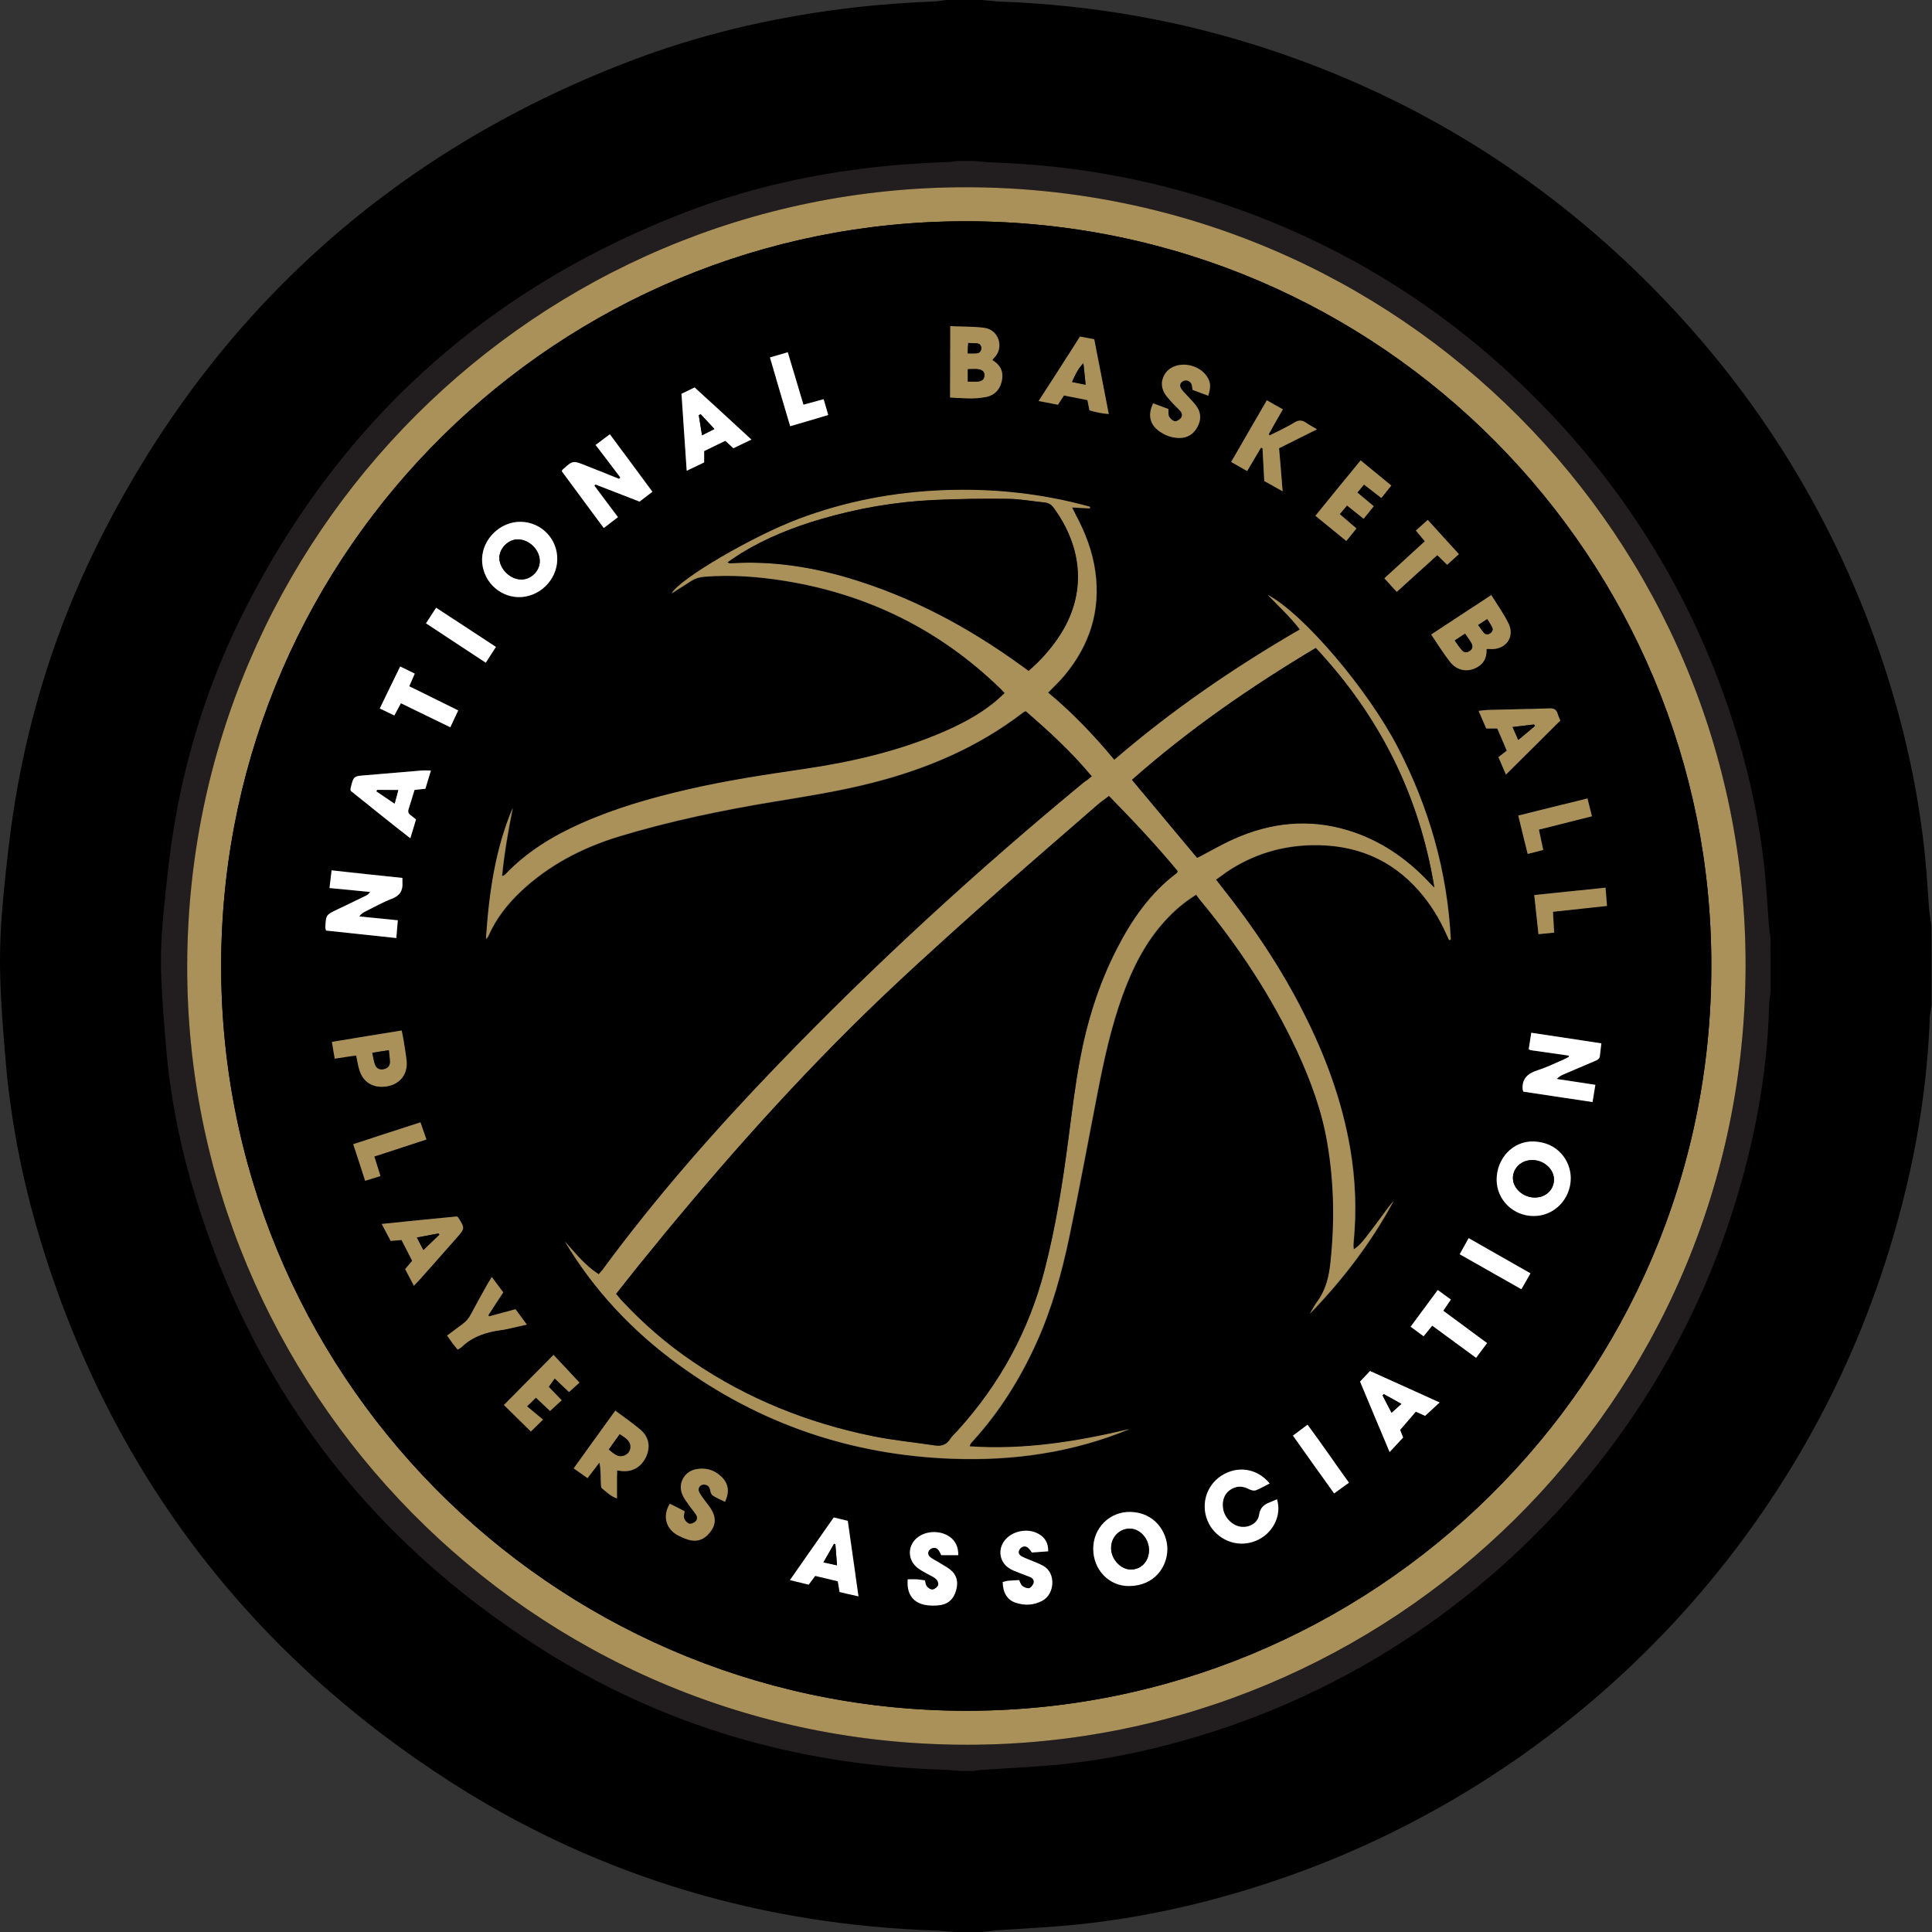 <?xml version="1.0" encoding="UTF-8"?>
<svg xmlns="http://www.w3.org/2000/svg" width="84" height="84" viewBox="0 0 84 84" fill="none">
  <rect x="0" y="0" width="84" height="84" fill="#333333" stroke="none"/>
  <g id="Group">
    <path id="Vector" d="M80.444 43.683L80.485 43.419V43.151V43.146C80.485 42.358 80.485 41.555 80.478 40.743L80.476 40.517L80.445 40.293C80.436 40.229 80.427 40.167 80.421 40.123C80.414 40.073 80.409 40.041 80.405 40.011C80.4 39.979 80.398 39.963 80.398 39.958C80.398 39.956 80.398 39.955 80.398 39.955L80.397 39.942L80.395 39.919C80.377 39.707 80.359 39.447 80.339 39.161C80.297 38.555 80.247 37.833 80.177 37.215L80.177 37.211C79.873 34.542 79.26 31.965 78.4 29.469L78.398 29.465C76.438 23.803 73.306 18.865 69.059 14.661L69.059 14.661C64.823 10.468 59.867 7.406 54.206 5.516C50.678 4.335 47.059 3.702 43.367 3.567L43.342 3.566L43.317 3.566C43.216 3.563 43.132 3.556 42.941 3.538C42.87 3.531 42.782 3.523 42.674 3.514L42.519 3.5H42.364H42.362H42.361H42.36H42.358H42.357H42.355H42.354H42.352H42.351H42.349H42.348H42.347H42.345H42.344H42.342H42.341H42.339H42.338H42.337H42.335H42.334H42.332H42.331H42.329H42.328H42.326H42.325H42.324H42.322H42.321H42.319H42.318H42.316H42.315H42.313H42.312H42.31H42.309H42.308H42.306H42.305H42.303H42.302H42.3H42.299H42.297H42.296H42.294H42.293H42.292H42.29H42.289H42.287H42.286H42.284H42.283H42.282H42.28H42.279H42.277H42.276H42.274H42.273H42.271H42.27H42.268H42.267H42.266H42.264H42.263H42.261H42.26H42.258H42.257H42.255H42.254H42.252H42.251H42.249H42.248H42.247H42.245H42.244H42.242H42.241H42.239H42.238H42.236H42.235H42.233H42.232H42.231H42.229H42.228H42.226H42.225H42.223H42.222H42.22H42.219H42.218H42.216H42.215H42.213H42.212H42.21H42.209H42.207H42.206H42.204H42.203H42.202H42.2H42.199H42.197H42.196H42.194H42.193H42.191H42.19H42.188H42.187H42.185H42.184H42.182H42.181H42.18H42.178H42.177H42.175H42.174H42.172H42.171H42.169H42.168H42.166H42.165H42.164H42.162H42.161H42.159H42.158H42.156H42.155H42.153H42.152H42.15H42.149H42.148H42.146H42.145H42.143H42.142H42.14H42.139H42.137H42.136H42.134H42.133H42.132H42.13H42.129H42.127H42.126H42.124H42.123H42.121H42.12H42.118H42.117H42.115H42.114H42.112H42.111H42.11H42.108H42.107H42.105H42.104H42.102H42.101H42.099H42.098H42.096H42.095H42.093H42.092H42.091H42.089H42.088H42.086H42.085H42.083H42.082H42.08H42.079H42.077H42.076H42.075H42.073H42.072H42.07H42.069H42.067H42.066H42.064H42.063H42.061H42.06H42.058H42.057H42.056H42.054H42.053H42.051H42.05H42.048H42.047H42.045H42.044H42.042H42.041H42.039H42.038H42.036H42.035H42.033H42.032H42.031H42.029H42.028H42.026H42.025H42.023H42.022H42.02H42.019H42.017H42.016H42.014H42.013H42.012H42.01H42.009H42.007H42.006H42.004H42.003H42.001H42H41.998H41.997H41.995H41.994H41.993H41.991H41.99H41.988H41.987H41.985H41.984H41.982H41.981H41.979H41.978H41.977H41.975H41.974H41.972H41.971H41.969H41.968H41.966H41.965H41.963H41.962H41.96H41.959H41.958H41.956H41.955H41.953H41.952H41.95H41.949H41.947H41.946H41.944H41.943H41.941H41.94H41.938H41.937H41.935H41.934H41.933H41.931H41.93H41.928H41.927H41.925H41.924H41.922H41.921H41.919H41.918H41.916H41.915H41.914H41.912H41.911H41.909H41.908H41.906H41.905H41.903H41.902H41.9H41.899H41.898H41.896H41.895H41.893H41.892H41.89H41.889H41.887H41.886H41.884H41.883H41.881H41.88H41.879H41.877H41.876H41.874H41.873H41.871H41.87H41.868H41.867H41.865H41.864H41.862H41.861H41.859H41.858H41.857H41.855H41.854H41.852H41.851H41.849H41.848H41.846H41.845H41.843H41.842H41.84H41.839H41.838H41.836H41.835H41.833H41.832H41.83H41.829H41.827H41.826H41.825H41.823H41.822H41.82H41.819H41.817H41.816H41.814H41.813H41.811H41.81H41.809H41.807H41.806H41.804H41.803H41.801H41.8H41.798H41.797H41.795H41.794H41.792H41.791H41.789H41.788H41.787H41.785H41.784H41.782H41.781H41.779H41.778H41.776H41.775H41.773H41.772H41.771H41.769H41.768H41.766H41.765H41.763H41.762H41.76H41.759H41.758H41.756H41.755H41.753H41.752H41.75H41.749H41.747H41.746H41.744H41.743H41.742H41.74H41.739H41.737H41.736H41.734H41.733H41.731H41.73H41.728H41.727H41.725H41.724H41.723H41.721H41.72H41.718H41.717H41.715H41.714H41.712H41.711H41.709H41.708H41.707H41.705H41.704H41.702H41.701H41.699H41.698H41.696H41.695H41.694H41.692H41.691H41.689H41.688H41.686H41.685H41.683H41.682H41.681H41.679H41.678H41.676H41.675H41.673H41.672H41.67H41.669H41.667H41.666H41.664H41.663H41.662H41.66H41.659H41.657H41.656H41.654H41.653H41.651H41.65H41.649H41.647H41.646H41.644H41.643H41.641H41.64H41.639H41.637H41.636H41.634H41.633H41.631H41.63H41.628H41.627H41.626H41.624H41.623H41.621H41.62H41.618H41.386L41.156 3.531C41.125 3.535 41.097 3.539 41.074 3.542L41.038 3.547C39.752 3.601 38.397 3.685 37.011 3.866C34.143 4.234 31.305 4.898 28.539 5.965C18.998 9.633 11.889 16.119 7.351 25.267L7.349 25.272C5.757 28.492 4.688 31.885 4.108 35.404L4.107 35.41C3.894 36.719 3.756 38.017 3.637 39.238C3.545 40.176 3.481 41.188 3.505 42.232C3.533 43.483 3.639 44.716 3.733 45.826L3.737 45.873L3.737 45.876C3.926 48.07 4.332 50.21 4.929 52.301L4.93 52.306C7.664 61.834 13.285 69.323 21.636 74.63L21.637 74.631C27.512 78.361 33.977 80.22 40.845 80.44L40.859 80.44L40.873 80.441C40.96 80.443 40.992 80.446 41.062 80.453C41.136 80.46 41.252 80.472 41.518 80.491L41.642 80.5H41.767H41.769H41.77H41.771H41.772H41.773H41.774H41.775H41.776H41.777H41.778H41.779H41.78H41.781H41.782H41.783H41.784H41.785H41.786H41.788H41.789H41.79H41.791H41.792H41.793H41.794H41.795H41.796H41.797H41.798H41.799H41.8H41.801H41.803H41.804H41.805H41.806H41.807H41.808H41.809H41.81H41.811H41.812H41.813H41.814H41.815H41.816H41.817H41.819H41.819H41.821H41.822H41.823H41.824H41.825H41.826H41.827H41.828H41.829H41.83H41.831H41.832H41.833H41.834H41.836H41.837H41.838H41.839H41.84H41.841H41.842H41.843H41.844H41.845H41.846H41.847H41.848H41.849H41.85H41.851H41.852H41.854H41.855H41.856H41.857H41.858H41.859H41.86H41.861H41.862H41.863H41.864H41.865H41.866H41.867H41.868H41.87H41.871H41.872H41.873H41.874H41.875H41.876H41.877H41.878H41.879H41.88H41.881H41.882H41.883H41.884H41.886H41.887H41.888H41.889H41.89H41.891H41.892H41.893H41.894H41.895H41.896H41.897H41.898H41.899H41.9H41.901H41.903H41.904H41.905H41.906H41.907H41.908H41.909H41.91H41.911H41.912H41.913H41.914H41.915H41.916H41.917H41.919H41.919H41.921H41.922H41.923H41.924H41.925H41.926H41.927H41.928H41.929H41.93H41.931H41.932H41.933H41.934H41.935H41.937H41.938H41.939H41.94H41.941H41.942H41.943H41.944H41.945H41.946H41.947H41.948H41.949H41.95H41.951H41.953H41.954H41.955H41.956H41.957H41.958H41.959H41.96H41.961H41.962H41.963H41.964H41.965H41.966H41.967H41.968H41.969H41.971H41.972H41.973H41.974H41.975H41.976H41.977H41.978H41.979H41.98H41.981H41.982H41.983H41.984H41.986H41.987H41.988H41.989H41.99H41.991H41.992H41.993H41.994H41.995H41.996H41.997H41.998H41.999H42H42.001H42.002H42.004H42.005H42.006H42.007H42.008H42.009H42.01H42.011H42.012H42.013H42.014H42.015H42.016H42.017H42.019H42.02H42.021H42.022H42.023H42.024H42.025H42.026H42.027H42.028H42.029H42.03H42.031H42.032H42.033H42.034H42.035H42.037H42.038H42.039H42.04H42.041H42.042H42.043H42.044H42.045H42.046H42.047H42.048H42.049H42.05H42.051H42.053H42.054H42.055H42.056H42.057H42.058H42.059H42.06H42.061H42.062H42.063H42.064H42.065H42.066H42.067H42.069H42.069H42.071H42.072H42.073H42.074H42.075H42.076H42.077H42.078H42.079H42.08H42.081H42.082H42.083H42.084H42.086H42.087H42.088H42.089H42.09H42.091H42.092H42.093H42.094H42.095H42.096H42.097H42.098H42.099H42.1H42.102H42.102H42.104H42.105H42.106H42.107H42.108H42.109H42.11H42.111H42.112H42.113H42.114H42.115H42.116H42.117H42.118H42.12H42.121H42.122H42.123H42.124H42.125H42.126H42.127H42.128H42.129H42.13H42.131H42.132H42.133H42.134H42.136H42.137H42.138H42.139H42.14H42.141H42.142H42.143H42.144H42.145H42.146H42.147H42.148H42.149H42.15H42.151H42.153H42.154H42.155H42.156H42.157H42.158H42.159H42.16H42.161H42.162H42.163H42.164H42.165H42.166H42.167H42.169H42.169H42.171H42.172H42.173H42.174H42.175H42.176H42.177H42.178H42.179H42.18H42.181H42.182H42.183H42.184H42.185H42.187H42.188H42.189H42.19H42.191H42.192H42.193H42.194H42.195H42.196H42.197H42.198H42.199H42.2H42.202H42.203H42.204H42.205H42.206H42.207H42.208H42.209H42.21H42.211H42.212H42.213H42.214H42.215H42.216H42.217H42.218H42.219H42.221H42.222H42.223H42.224H42.225H42.226H42.227H42.228H42.229H42.23H42.231H42.232H42.233H42.234H42.236H42.237H42.238H42.239H42.24H42.241H42.242H42.243H42.244H42.245H42.246H42.247H42.248H42.249H42.25H42.252H42.252H42.254H42.255H42.256H42.257H42.258H42.259H42.26H42.261H42.262H42.263H42.264H42.265H42.266H42.267H42.269H42.27H42.271H42.272H42.273H42.274H42.275H42.276H42.277H42.278H42.279H42.28H42.281H42.282H42.283H42.284H42.285H42.287H42.288H42.289H42.29H42.291H42.292H42.293H42.294H42.295H42.296H42.297H42.298H42.299H42.3H42.301H42.303H42.304H42.305H42.306H42.307H42.308H42.309H42.31H42.311H42.312H42.517L42.721 80.476C42.813 80.465 42.892 80.453 42.941 80.445L42.974 80.44C43.256 80.421 43.564 80.403 43.886 80.384C44.675 80.337 45.551 80.284 46.368 80.205L46.375 80.204C49.072 79.935 51.674 79.335 54.181 78.499C65.746 74.653 74.908 65.424 78.636 53.815C79.664 50.627 80.317 47.311 80.416 43.855C80.418 43.838 80.422 43.819 80.425 43.8C80.427 43.791 80.428 43.782 80.43 43.772C80.434 43.745 80.439 43.715 80.444 43.683ZM11.639 41.985C11.674 25.206 25.295 11.63 42.023 11.641L42.024 11.641C58.916 11.659 72.412 25.349 72.395 41.986C72.372 59.08 58.505 72.365 42.041 72.359C24.959 72.353 11.604 58.422 11.639 41.985L11.639 41.985Z" fill="#221E20" stroke="black" stroke-width="7"></path>
    <path id="Vector_2" d="M42.027 8.141C60.858 8.161 75.921 23.425 75.895 41.99C75.869 61.054 60.397 75.865 42.04 75.859C22.988 75.852 8.093 60.315 8.139 41.977C8.178 23.269 23.364 8.128 42.027 8.141ZM74.404 41.997C74.443 24.359 60.125 9.62 41.981 9.62C24.369 9.62 9.812 23.769 9.617 41.647C9.423 59.68 23.928 74.218 41.722 74.38C59.651 74.542 74.43 60.043 74.404 41.997Z" fill="#AA9159"></path>
    <path id="Vector_3" d="M74.405 41.997C74.424 60.05 59.652 74.549 41.723 74.38C23.929 74.218 9.424 59.68 9.618 41.647C9.813 23.769 24.37 9.62 41.982 9.62C60.126 9.62 74.45 24.359 74.405 41.997ZM47.475 33.755C47.351 33.859 47.254 33.936 47.157 34.014C42.495 37.86 38.046 41.938 33.851 46.289C31.127 49.117 28.54 52.054 26.212 55.218C26.166 55.277 26.115 55.335 26.043 55.413C25.447 55.031 25.025 54.486 24.571 53.986C25.842 56.113 27.502 57.877 29.493 59.33C33.047 61.923 37.035 63.272 41.418 63.434C44.064 63.532 46.651 63.162 49.122 62.144C46.839 62.689 44.544 63.058 42.17 62.896C42.19 62.831 42.196 62.805 42.209 62.786C42.242 62.74 42.281 62.702 42.319 62.656C43.48 61.379 44.382 59.933 45.088 58.364C45.75 56.892 46.178 55.342 46.508 53.766C46.943 51.684 47.332 49.59 47.734 47.508C48.013 46.075 48.324 44.649 48.823 43.274C49.258 42.081 49.816 40.966 50.684 40.025C51.067 39.61 51.495 39.234 52.02 38.91C52.078 38.988 52.13 39.059 52.182 39.13C53.855 41.154 55.301 43.333 56.41 45.719C57.007 47.009 57.493 48.332 57.727 49.739C58.018 51.458 58.038 53.182 57.856 54.92C57.791 55.523 57.649 56.1 57.286 56.6C57.162 56.768 57.072 56.956 56.961 57.131C58.394 55.647 59.633 54.032 60.606 52.223C60.405 52.45 60.23 52.703 60.048 52.949C59.866 53.195 59.685 53.442 59.497 53.682C59.315 53.915 59.14 54.161 58.874 54.33C58.848 54.207 58.855 54.097 58.868 53.993C58.998 52.644 58.946 51.302 58.719 49.966C58.362 47.872 57.636 45.907 56.676 44.02C55.69 42.081 54.484 40.291 53.142 38.592C53.058 38.489 52.98 38.385 52.883 38.255C52.941 38.21 52.98 38.184 53.019 38.158C53.129 38.08 53.233 37.996 53.349 37.918C54.471 37.166 55.71 36.783 57.059 36.757C58.907 36.718 60.476 37.334 61.708 38.748C62.214 39.325 62.609 39.967 62.914 40.667C62.947 40.745 62.985 40.816 63.018 40.888C63.044 40.875 63.063 40.868 63.089 40.855C62.94 37.905 62.142 35.123 60.781 32.497C59.477 29.981 56.676 26.687 55.133 25.876C55.619 26.395 56.112 26.836 56.527 27.381C53.654 29.047 50.957 30.895 48.46 33.048C47.565 31.978 46.632 30.986 45.581 30.124C45.834 29.858 46.074 29.631 46.288 29.384C47.39 28.068 47.877 26.557 47.63 24.839C47.507 23.976 47.202 23.179 46.794 22.413C46.742 22.316 46.696 22.219 46.625 22.076C46.917 22.089 47.157 22.102 47.397 22.115C47.397 22.089 47.403 22.07 47.403 22.044C45.322 21.467 43.195 21.24 41.035 21.324C38.87 21.408 36.762 21.811 34.733 22.576C32.761 23.315 29.577 25.163 29.214 25.811C29.519 25.617 29.798 25.448 30.07 25.267C30.245 25.15 30.433 25.098 30.641 25.085C31.802 24.988 32.956 25.079 34.097 25.26C37.715 25.837 40.86 27.381 43.493 29.936C43.558 29.994 43.61 30.065 43.694 30.149C43.526 30.299 43.383 30.441 43.227 30.564C42.52 31.129 41.729 31.544 40.906 31.887C38.993 32.698 36.989 33.152 34.947 33.45C33.267 33.697 31.588 33.949 29.934 34.332C28.332 34.702 26.757 35.149 25.252 35.823C24.033 36.368 22.911 37.056 21.978 38.035C21.952 38.061 21.906 38.074 21.841 38.106C21.939 37.075 22.114 36.102 22.308 35.13C21.537 36.952 21.271 38.878 21.141 40.829C21.193 40.797 21.225 40.752 21.245 40.706C21.576 39.961 22.068 39.325 22.658 38.767C23.878 37.62 25.33 36.867 26.919 36.381C29.123 35.713 31.374 35.246 33.637 34.87C35.063 34.637 36.496 34.41 37.904 34.053C40.29 33.45 42.514 32.503 44.479 30.999C44.511 30.973 44.556 30.954 44.608 30.928C45.607 31.79 46.593 32.691 47.475 33.755ZM17.497 38.171C16.466 38.061 15.461 37.95 14.43 37.84C14.397 38.106 14.371 38.333 14.339 38.612C14.948 38.67 15.525 38.728 16.103 38.78C16.044 38.871 15.979 38.916 15.908 38.949C15.5 39.144 15.091 39.344 14.682 39.539C14.177 39.779 14.177 39.779 14.157 40.343C14.157 40.376 14.17 40.408 14.19 40.46C15.195 40.564 16.2 40.674 17.244 40.784C17.263 40.505 17.283 40.272 17.309 40.012C16.719 39.954 16.174 39.896 15.629 39.844C15.714 39.727 15.811 39.675 15.908 39.623C16.284 39.442 16.647 39.228 17.043 39.079C17.393 38.943 17.536 38.722 17.51 38.365C17.497 38.326 17.497 38.281 17.497 38.171ZM22.639 22.686C21.757 22.673 20.979 23.419 20.959 24.307C20.94 25.202 21.653 25.948 22.535 25.967C23.437 25.986 24.215 25.234 24.228 24.333C24.247 23.438 23.534 22.705 22.639 22.686ZM26.971 20.76C26.958 20.779 26.938 20.792 26.925 20.812C26.445 20.617 25.965 20.429 25.486 20.235C24.915 20.008 24.922 20.008 24.461 20.423C24.455 20.429 24.455 20.442 24.442 20.488C25.038 21.292 25.641 22.115 26.264 22.952C26.491 22.777 26.685 22.628 26.88 22.478C26.523 21.998 26.186 21.558 25.855 21.11C25.868 21.091 25.888 21.078 25.901 21.058C26.536 21.305 27.178 21.558 27.82 21.804C28.008 21.655 28.19 21.525 28.378 21.376C27.755 20.533 27.146 19.709 26.53 18.873C26.303 19.042 26.115 19.178 25.907 19.34C26.264 19.826 26.62 20.293 26.971 20.76ZM66.701 52.871C67.589 52.865 68.296 52.125 68.29 51.224C68.283 50.485 67.745 49.668 66.669 49.635C65.774 49.609 65.061 50.375 65.067 51.308C65.08 52.177 65.806 52.878 66.701 52.871ZM68.199 45.894C68.205 45.913 68.212 45.926 68.218 45.946C68.141 45.985 68.069 46.03 67.992 46.062C67.615 46.218 67.246 46.406 66.863 46.529C66.435 46.659 66.176 46.88 66.202 47.359C66.202 47.379 66.215 47.398 66.234 47.463C67.213 47.612 68.212 47.761 69.243 47.917C69.288 47.651 69.321 47.424 69.366 47.165C68.789 47.081 68.238 46.996 67.687 46.912C67.784 46.802 67.881 46.75 67.985 46.711C68.432 46.516 68.88 46.328 69.327 46.14C69.431 46.095 69.541 46.056 69.561 45.92C69.58 45.745 69.606 45.57 69.626 45.362C68.601 45.206 67.602 45.057 66.578 44.902C66.539 45.168 66.5 45.401 66.468 45.615C66.513 45.641 66.532 45.66 66.552 45.66C67.103 45.745 67.648 45.816 68.199 45.894ZM47.533 67.338C47.533 68.246 48.22 68.972 49.096 68.959C50.205 68.946 50.756 68.097 50.749 67.344C50.743 66.592 50.192 65.762 49.154 65.736C48.246 65.71 47.533 66.437 47.533 67.338ZM41.314 14.178C41.314 15.248 41.314 16.247 41.314 17.278C41.84 17.304 42.365 17.362 42.89 17.252C43.234 17.18 43.461 16.954 43.551 16.603C43.655 16.188 43.519 15.877 43.149 15.65C43.188 15.605 43.214 15.566 43.247 15.534C43.662 15.099 43.441 14.327 42.786 14.243C42.313 14.191 41.833 14.204 41.314 14.178ZM62.227 27.588C62.519 28.016 62.765 28.412 63.044 28.775C63.368 29.19 63.867 29.248 64.282 28.976C64.561 28.794 64.645 28.528 64.632 28.217C64.691 28.217 64.736 28.217 64.782 28.217C65.443 28.269 65.877 27.718 65.599 27.121C65.391 26.687 65.106 26.298 64.84 25.87C63.952 26.453 63.109 27.011 62.227 27.588ZM24.941 63.843C25.168 63.998 25.356 64.135 25.557 64.271C25.745 64.024 25.907 63.81 26.076 63.59C26.128 63.895 26.128 64.18 26.134 64.459C26.134 64.543 26.134 64.666 26.186 64.712C26.387 64.88 26.582 65.062 26.841 65.153C26.841 64.738 26.841 64.342 26.841 63.934C26.919 63.94 26.984 63.953 27.048 63.96C27.522 64.005 27.904 63.772 28.105 63.331C28.3 62.903 28.222 62.475 27.859 62.163C27.515 61.872 27.146 61.619 26.763 61.333C26.141 62.176 25.55 62.993 24.941 63.843ZM55.204 64.498C54.653 63.83 53.797 63.707 53.097 64.167C52.416 64.608 52.182 65.496 52.558 66.236C52.896 66.904 53.745 67.332 54.582 67.001C55.34 66.696 55.749 65.879 55.522 65.185C55.418 65.231 55.321 65.276 55.217 65.315C54.964 65.412 54.795 65.548 54.744 65.86C54.692 66.197 54.348 66.404 54.011 66.385C53.622 66.365 53.252 66.022 53.181 65.607C53.11 65.166 53.298 64.816 53.68 64.679C53.914 64.595 54.121 64.647 54.329 64.757C54.407 64.796 54.53 64.829 54.601 64.796C54.802 64.718 54.984 64.608 55.204 64.498ZM55.768 21.363C55.71 20.695 55.664 20.092 55.613 19.483C56.164 19.21 56.689 18.944 57.266 18.659C57.078 18.549 56.929 18.471 56.793 18.374C56.624 18.257 56.475 18.244 56.294 18.354C56.073 18.49 55.84 18.601 55.606 18.724C55.47 18.795 55.334 18.86 55.204 18.925C55.191 18.905 55.178 18.892 55.165 18.873C55.366 18.516 55.574 18.16 55.781 17.79C55.528 17.647 55.321 17.531 55.081 17.395C54.556 18.302 54.05 19.178 53.531 20.079C53.771 20.215 53.985 20.338 54.225 20.475C54.432 20.125 54.627 19.787 54.828 19.457C54.847 19.463 54.873 19.47 54.893 19.483C54.919 19.956 54.945 20.423 54.971 20.909C55.224 21.058 55.476 21.201 55.768 21.363ZM31.886 19.489C32.132 19.372 32.385 19.249 32.677 19.113C31.828 18.335 31.017 17.589 30.206 16.843C30.005 16.941 29.83 17.025 29.636 17.122C29.714 18.231 29.785 19.327 29.863 20.468C30.148 20.332 30.381 20.222 30.621 20.105C30.621 19.936 30.621 19.781 30.621 19.612C30.933 19.463 31.231 19.314 31.542 19.165C31.652 19.275 31.763 19.372 31.886 19.489ZM18.735 33.502C18.573 33.502 18.45 33.495 18.327 33.502C17.529 33.567 16.732 33.638 15.928 33.703C15.383 33.748 15.376 33.742 15.247 34.28C15.24 34.3 15.247 34.325 15.253 34.384C16.09 35.058 16.939 35.752 17.847 36.446C17.938 36.141 18.015 35.882 18.093 35.629C18.003 35.558 17.938 35.499 17.866 35.447C17.769 35.383 17.73 35.305 17.769 35.188C17.86 34.909 17.944 34.63 18.029 34.345C18.191 34.325 18.333 34.312 18.502 34.293C18.573 34.034 18.651 33.781 18.735 33.502ZM46.956 14.632C46.359 15.566 45.776 16.48 45.16 17.44C45.477 17.498 45.75 17.55 45.996 17.602C46.1 17.44 46.184 17.323 46.262 17.2C46.612 17.271 46.943 17.336 47.28 17.401C47.312 17.563 47.338 17.706 47.371 17.848C47.643 17.926 47.909 17.985 48.207 18.004C47.993 16.889 47.786 15.825 47.578 14.755C47.371 14.71 47.176 14.678 46.956 14.632ZM65.475 33.677C66.28 32.88 67.058 32.108 67.842 31.33C67.803 31.239 67.758 31.142 67.726 31.031C67.667 30.856 67.564 30.791 67.375 30.798C66.468 30.83 65.566 30.843 64.658 30.869C64.548 30.869 64.438 30.889 64.289 30.908C64.412 31.187 64.516 31.433 64.62 31.673C64.801 31.673 64.944 31.673 65.099 31.673C65.236 31.991 65.372 32.302 65.514 32.639C65.391 32.737 65.275 32.821 65.151 32.918C65.268 33.197 65.372 33.444 65.475 33.677ZM34.343 68.7C34.655 68.771 34.914 68.836 35.167 68.894C35.271 68.758 35.355 68.641 35.452 68.512C35.783 68.59 36.107 68.667 36.431 68.745C36.457 68.914 36.483 69.056 36.509 69.212C36.782 69.27 37.035 69.329 37.333 69.4C37.171 68.272 37.015 67.195 36.866 66.119C36.645 66.067 36.464 66.022 36.256 65.97C35.621 66.871 35.005 67.76 34.343 68.7ZM59.134 60.069C59.549 61.068 59.97 62.079 60.411 63.136C60.632 62.903 60.813 62.708 61.001 62.501C60.949 62.371 60.897 62.235 60.871 62.17C61.124 61.878 61.345 61.625 61.552 61.379C61.715 61.457 61.851 61.515 61.954 61.56C62.168 61.366 62.363 61.184 62.59 60.977C61.559 60.51 60.567 60.062 59.562 59.608C59.419 59.764 59.289 59.907 59.134 60.069ZM19.864 52.891C18.794 52.994 17.717 53.098 16.602 53.208C16.751 53.494 16.868 53.721 16.991 53.948C17.16 53.935 17.302 53.922 17.464 53.909C17.62 54.213 17.776 54.512 17.925 54.81C17.814 54.94 17.724 55.05 17.62 55.173C17.743 55.413 17.866 55.64 18.003 55.899C18.119 55.776 18.204 55.685 18.288 55.595C18.813 55.005 19.338 54.408 19.864 53.811C20.227 53.403 20.227 53.403 19.928 52.929C19.916 52.929 19.902 52.923 19.864 52.891ZM50.801 17.784C50.568 17.693 50.347 17.615 50.133 17.537C49.9 18.023 49.984 18.439 50.373 18.73C50.633 18.925 50.924 19.029 51.255 19.042C51.618 19.048 51.884 18.886 52.053 18.568C52.228 18.25 52.221 17.939 52.007 17.647C51.916 17.518 51.8 17.407 51.696 17.291C51.592 17.174 51.469 17.064 51.378 16.941C51.261 16.791 51.294 16.649 51.437 16.571C51.566 16.5 51.741 16.558 51.8 16.707C51.826 16.779 51.832 16.856 51.845 16.954C52.072 17.038 52.299 17.122 52.526 17.206C52.656 16.824 52.636 16.616 52.468 16.363C52.169 15.91 51.482 15.722 50.989 15.955C50.561 16.156 50.386 16.655 50.613 17.07C50.704 17.232 50.846 17.375 50.97 17.518C51.08 17.647 51.21 17.758 51.32 17.881C51.404 17.978 51.411 18.101 51.326 18.192C51.261 18.257 51.145 18.328 51.073 18.315C50.983 18.296 50.879 18.205 50.827 18.114C50.788 18.037 50.814 17.92 50.801 17.784ZM39.466 68.667C39.414 69.257 39.654 69.647 40.179 69.763C40.419 69.815 40.679 69.815 40.919 69.776C41.269 69.718 41.489 69.484 41.58 69.128C41.671 68.778 41.606 68.473 41.321 68.239C41.152 68.103 40.958 68.006 40.776 67.896C40.672 67.831 40.556 67.779 40.458 67.701C40.335 67.604 40.335 67.474 40.426 67.377C40.523 67.273 40.698 67.26 40.789 67.364C40.847 67.429 40.88 67.513 40.932 67.61C41.172 67.61 41.418 67.61 41.671 67.61C41.671 67.267 41.567 67.001 41.288 66.806C40.899 66.54 40.329 66.54 39.946 66.806C39.473 67.137 39.434 67.772 39.875 68.142C40.011 68.259 40.179 68.337 40.335 68.427C40.458 68.505 40.608 68.557 40.711 68.654C40.77 68.713 40.822 68.849 40.795 68.914C40.757 68.998 40.646 69.089 40.556 69.102C40.478 69.115 40.368 69.037 40.309 68.972C40.251 68.901 40.244 68.79 40.218 68.706C40.082 68.687 39.972 68.667 39.862 68.661C39.732 68.661 39.609 68.667 39.466 68.667ZM15.487 45.894C15.532 46.108 15.558 46.302 15.61 46.484C15.765 47.068 16.252 47.346 16.868 47.223C17.413 47.113 17.73 46.678 17.672 46.108C17.64 45.816 17.588 45.524 17.542 45.239C17.523 45.096 17.49 44.96 17.458 44.804C16.433 44.973 15.441 45.129 14.423 45.297C14.469 45.557 14.507 45.777 14.546 46.03C14.721 46.004 14.864 45.978 15.013 45.959C15.162 45.933 15.305 45.92 15.487 45.894ZM43.597 68.784C43.603 69.244 43.791 69.562 44.161 69.685C44.55 69.815 44.946 69.789 45.315 69.601C45.873 69.316 45.931 68.388 45.354 68.077C45.166 67.974 44.959 67.909 44.764 67.818C44.641 67.766 44.511 67.721 44.394 67.649C44.291 67.584 44.258 67.474 44.336 67.358C44.42 67.234 44.576 67.195 44.686 67.286C44.751 67.338 44.803 67.422 44.868 67.5C45.095 67.481 45.328 67.468 45.575 67.448C45.581 67.079 45.419 66.845 45.153 66.69C44.719 66.437 44.096 66.534 43.746 66.903C43.376 67.286 43.428 67.876 43.863 68.174C43.999 68.265 44.167 68.324 44.323 68.388C44.479 68.453 44.641 68.505 44.797 68.57C44.913 68.622 44.978 68.726 44.933 68.849C44.9 68.933 44.816 69.037 44.745 69.05C44.654 69.063 44.531 69.017 44.453 68.953C44.382 68.894 44.355 68.784 44.31 68.7C44.135 68.713 43.973 68.719 43.817 68.732C43.752 68.739 43.688 68.765 43.597 68.784ZM29.123 65.38C28.78 65.924 28.981 66.463 29.396 66.716C29.558 66.813 29.739 66.897 29.915 66.949C30.291 67.066 30.608 66.955 30.855 66.651C31.114 66.326 31.147 66.009 30.933 65.646C30.829 65.471 30.693 65.315 30.576 65.153C30.511 65.062 30.433 64.971 30.394 64.867C30.317 64.692 30.466 64.517 30.654 64.556C30.79 64.582 30.861 64.673 30.881 64.816C30.894 64.893 30.933 64.997 30.991 65.029C31.16 65.133 31.348 65.211 31.523 65.302C31.73 64.848 31.665 64.491 31.348 64.193C31.036 63.901 30.66 63.804 30.245 63.888C29.759 63.986 29.48 64.498 29.655 64.958C29.72 65.133 29.85 65.289 29.953 65.445C30.051 65.587 30.168 65.71 30.258 65.853C30.33 65.957 30.323 66.087 30.226 66.164C30.154 66.223 30.031 66.275 29.96 66.249C29.869 66.216 29.785 66.112 29.746 66.022C29.714 65.937 29.759 65.827 29.765 65.71C29.558 65.594 29.35 65.49 29.123 65.38ZM59.16 20.014C58.492 20.831 57.85 21.616 57.188 22.42C57.649 22.796 58.083 23.153 58.531 23.516C58.693 23.315 58.829 23.146 58.971 22.971C58.712 22.744 58.485 22.55 58.245 22.349C58.362 22.206 58.453 22.102 58.563 21.973C58.809 22.174 59.036 22.349 59.283 22.55C59.438 22.362 59.575 22.193 59.724 22.005C59.477 21.797 59.257 21.616 59.011 21.408C59.121 21.279 59.212 21.175 59.302 21.065C59.568 21.272 59.802 21.454 60.054 21.648C60.21 21.454 60.346 21.285 60.489 21.104C60.048 20.741 59.62 20.39 59.16 20.014ZM24.066 58.908C23.346 59.634 22.639 60.354 21.906 61.087C22.328 61.502 22.717 61.885 23.08 62.241C23.262 62.06 23.417 61.917 23.612 61.722C23.391 61.541 23.171 61.353 22.918 61.145C23.073 60.996 23.184 60.886 23.3 60.769C23.534 60.983 23.741 61.184 23.916 61.346C24.098 61.178 24.254 61.035 24.422 60.88C24.221 60.672 24.02 60.465 23.858 60.296C23.955 60.16 24.033 60.056 24.117 59.933C24.351 60.16 24.565 60.361 24.74 60.523C24.915 60.361 25.084 60.218 25.194 60.114C24.831 59.719 24.461 59.323 24.066 58.908ZM21.88 56.191C21.712 55.964 21.556 55.757 21.381 55.517C21.303 55.64 21.245 55.731 21.193 55.828C20.953 56.263 20.707 56.697 20.473 57.138C20.382 57.313 20.266 57.456 20.104 57.566C19.883 57.715 19.669 57.884 19.436 58.065C19.533 58.201 19.617 58.318 19.701 58.435C19.76 58.513 19.825 58.59 19.896 58.675C19.967 58.629 20.032 58.603 20.078 58.558C20.558 58.098 21.148 57.91 21.79 57.825C21.926 57.806 22.055 57.773 22.192 57.748C22.419 57.696 22.639 57.644 22.905 57.585C22.717 57.333 22.568 57.131 22.412 56.917C22.01 57.028 21.634 57.125 21.264 57.229C21.251 57.209 21.245 57.19 21.232 57.177C21.439 56.859 21.647 56.541 21.88 56.191ZM17.399 28.976C17.095 29.592 16.809 30.182 16.511 30.798C16.745 30.908 16.946 31.006 17.147 31.103C17.257 30.902 17.341 30.74 17.432 30.571C18.165 30.928 18.858 31.265 19.578 31.615C19.701 31.356 19.805 31.122 19.922 30.882C19.196 30.526 18.502 30.182 17.795 29.832C17.879 29.631 17.951 29.475 18.035 29.281C17.821 29.183 17.627 29.086 17.399 28.976ZM62.078 22.602C61.883 22.777 61.727 22.919 61.565 23.068C61.702 23.237 61.825 23.38 61.954 23.535C61.364 24.073 60.787 24.599 60.197 25.143C60.392 25.351 60.554 25.533 60.735 25.734C61.332 25.195 61.909 24.67 62.499 24.138C62.648 24.288 62.784 24.417 62.927 24.56C63.102 24.398 63.264 24.255 63.439 24.093C62.979 23.587 62.538 23.107 62.078 22.602ZM63.083 56.502C62.888 56.36 62.707 56.23 62.512 56.087C62.11 56.632 61.727 57.144 61.332 57.683C61.533 57.832 61.715 57.961 61.896 58.098C62.026 57.935 62.142 57.799 62.272 57.637C62.908 58.104 63.537 58.565 64.179 59.038C64.341 58.817 64.49 58.623 64.658 58.396C64.016 57.922 63.388 57.456 62.752 56.989C62.856 56.827 62.953 56.691 63.083 56.502ZM36.01 18.043C35.939 17.803 35.88 17.596 35.809 17.362C35.498 17.446 35.219 17.524 34.934 17.602C34.7 16.824 34.48 16.085 34.253 15.319C33.974 15.397 33.74 15.469 33.475 15.546C33.773 16.558 34.065 17.537 34.356 18.536C34.927 18.367 35.452 18.212 36.01 18.043ZM66.422 37.127C66.669 37.062 66.87 37.01 67.097 36.952C67.032 36.641 66.973 36.362 66.909 36.07C67.693 35.875 68.432 35.687 69.217 35.493C69.152 35.227 69.087 34.98 69.022 34.715C68.004 34.968 67.019 35.214 66.014 35.46C66.15 36.031 66.28 36.556 66.422 37.127ZM69.807 38.592C68.744 38.703 67.745 38.806 66.714 38.91C66.779 39.5 66.831 40.045 66.896 40.609C67.142 40.583 67.35 40.564 67.576 40.544C67.557 40.233 67.544 39.941 67.525 39.636C68.322 39.552 69.081 39.468 69.878 39.383C69.846 39.117 69.827 38.878 69.807 38.592ZM16.544 51.133C16.446 50.828 16.369 50.563 16.278 50.277C17.049 50.024 17.782 49.785 18.541 49.538C18.444 49.266 18.366 49.032 18.281 48.792C17.289 49.11 16.336 49.421 15.357 49.739C15.532 50.284 15.701 50.796 15.876 51.334C16.109 51.27 16.31 51.205 16.544 51.133ZM18.521 27.102C19.39 27.672 20.246 28.237 21.122 28.814C21.277 28.574 21.413 28.36 21.563 28.126C20.681 27.549 19.825 26.985 18.962 26.421C18.8 26.661 18.671 26.868 18.521 27.102ZM66.545 55.361C65.631 54.842 64.756 54.35 63.854 53.837C63.718 54.084 63.595 54.304 63.465 54.538C64.38 55.056 65.255 55.549 66.15 56.062C66.286 55.822 66.403 55.608 66.545 55.361ZM58.654 64.465C58.044 63.616 57.467 62.779 56.845 61.949C56.611 62.118 56.417 62.267 56.209 62.423C56.819 63.272 57.402 64.096 57.999 64.939C58.232 64.764 58.433 64.621 58.654 64.465Z" fill="black"></path>
    <path id="Vector_4" d="M47.473 33.755C46.592 32.691 45.606 31.79 44.594 30.915C44.542 30.94 44.497 30.96 44.465 30.986C42.5 32.497 40.276 33.437 37.889 34.04C36.482 34.397 35.049 34.624 33.623 34.857C31.353 35.233 29.103 35.7 26.905 36.368C25.316 36.854 23.863 37.606 22.644 38.754C22.054 39.312 21.561 39.941 21.231 40.693C21.211 40.739 21.179 40.784 21.127 40.816C21.257 38.858 21.523 36.932 22.294 35.116C22.1 36.089 21.924 37.062 21.827 38.093C21.899 38.06 21.944 38.047 21.963 38.022C22.891 37.042 24.019 36.355 25.238 35.81C26.742 35.136 28.318 34.688 29.92 34.319C31.573 33.936 33.253 33.683 34.932 33.437C36.975 33.139 38.985 32.678 40.892 31.874C41.715 31.524 42.513 31.116 43.213 30.551C43.369 30.428 43.511 30.285 43.68 30.136C43.602 30.046 43.544 29.981 43.479 29.922C40.846 27.367 37.701 25.824 34.083 25.247C32.942 25.066 31.787 24.981 30.627 25.072C30.413 25.091 30.231 25.143 30.056 25.253C29.784 25.429 29.505 25.604 29.2 25.798C29.57 25.15 32.747 23.302 34.718 22.562C36.748 21.797 38.855 21.395 41.021 21.311C43.181 21.227 45.308 21.454 47.389 22.031C47.389 22.057 47.383 22.076 47.383 22.102C47.143 22.089 46.903 22.076 46.611 22.063C46.682 22.206 46.728 22.303 46.78 22.4C47.188 23.166 47.493 23.963 47.616 24.826C47.862 26.544 47.376 28.048 46.274 29.371C46.066 29.624 45.826 29.845 45.567 30.11C46.617 30.979 47.558 31.965 48.446 33.035C50.943 30.882 53.64 29.034 56.513 27.367C56.104 26.823 55.611 26.382 55.119 25.863C56.662 26.68 59.463 29.968 60.767 32.484C62.128 35.11 62.926 37.885 63.075 40.842C63.049 40.855 63.03 40.862 63.004 40.875C62.971 40.803 62.932 40.725 62.9 40.654C62.595 39.954 62.2 39.312 61.694 38.735C60.462 37.328 58.893 36.712 57.044 36.744C55.696 36.77 54.457 37.153 53.335 37.905C53.225 37.983 53.115 38.067 53.005 38.145C52.966 38.171 52.933 38.197 52.868 38.242C52.966 38.365 53.044 38.475 53.128 38.579C54.477 40.278 55.683 42.068 56.662 44.007C57.622 45.894 58.348 47.858 58.705 49.953C58.931 51.289 58.983 52.631 58.854 53.98C58.841 54.09 58.841 54.194 58.86 54.317C59.126 54.148 59.301 53.902 59.483 53.669C59.671 53.429 59.852 53.182 60.034 52.936C60.215 52.689 60.391 52.443 60.592 52.209C59.619 54.019 58.38 55.64 56.947 57.118C57.057 56.943 57.148 56.755 57.272 56.587C57.641 56.087 57.777 55.517 57.842 54.907C58.03 53.176 58.004 51.444 57.712 49.726C57.479 48.319 56.993 46.996 56.396 45.706C55.287 43.319 53.848 41.147 52.168 39.117C52.11 39.046 52.058 38.975 52.006 38.897C51.481 39.221 51.053 39.591 50.67 40.012C49.801 40.953 49.244 42.074 48.809 43.261C48.31 44.636 47.999 46.062 47.72 47.495C47.311 49.583 46.929 51.678 46.494 53.753C46.163 55.329 45.736 56.878 45.074 58.35C44.367 59.92 43.466 61.366 42.305 62.643C42.266 62.682 42.227 62.727 42.195 62.773C42.182 62.792 42.182 62.812 42.156 62.883C44.529 63.045 46.825 62.675 49.108 62.131C46.637 63.155 44.056 63.519 41.404 63.421C37.02 63.266 33.026 61.91 29.479 59.316C27.488 57.864 25.822 56.094 24.557 53.973C25.011 54.479 25.433 55.017 26.029 55.4C26.094 55.322 26.152 55.27 26.198 55.205C28.526 52.041 31.113 49.103 33.837 46.276C38.032 41.925 42.48 37.846 47.143 34.001C47.253 33.936 47.344 33.858 47.473 33.755ZM26.788 56.256C26.885 56.366 26.95 56.444 27.015 56.522C27.949 57.533 28.98 58.428 30.121 59.2C32.507 60.821 35.127 61.871 37.941 62.442C38.83 62.624 39.731 62.708 40.626 62.844C40.905 62.883 41.132 62.844 41.3 62.585C41.391 62.442 41.521 62.325 41.637 62.202C43.466 60.185 44.737 57.864 45.418 55.225C45.904 53.344 46.202 51.438 46.455 49.519C46.598 48.397 46.734 47.275 46.942 46.16C47.253 44.461 47.759 42.82 48.55 41.277C49.205 39.993 50.009 38.826 51.176 37.95C51.189 37.937 51.189 37.911 51.202 37.872C50.275 36.744 49.263 35.674 48.219 34.611C48.031 34.753 47.862 34.87 47.713 35C45.898 36.588 44.063 38.158 42.266 39.766C40.691 41.179 39.115 42.599 37.604 44.078C34.083 47.515 30.847 51.217 27.754 55.043C27.436 55.439 27.119 55.841 26.788 56.256ZM57.207 28.172C54.36 29.877 51.675 31.732 49.218 33.897C50.184 35.058 51.131 36.186 52.051 37.289C52.596 37.003 53.108 36.705 53.647 36.465C55.255 35.745 56.915 35.57 58.614 36.089C60.001 36.517 61.156 37.308 62.148 38.359C62.219 38.437 62.291 38.508 62.362 38.579C61.707 34.578 59.975 31.128 57.207 28.172ZM31.632 24.45C31.71 24.482 31.723 24.495 31.736 24.495C33.486 24.378 35.192 24.631 36.865 25.124C39.621 25.941 42.117 27.277 44.432 28.963C44.523 29.027 44.614 29.092 44.718 29.17C45.223 28.736 45.664 28.249 46.027 27.698C47.292 25.811 47.039 23.775 45.813 22.096C45.716 21.959 45.599 21.875 45.431 21.856C44.899 21.804 44.374 21.7 43.842 21.694C42.746 21.681 41.644 21.694 40.548 21.745C38.901 21.823 37.286 22.102 35.704 22.569C34.485 22.926 33.305 23.392 32.215 24.06C32.034 24.171 31.852 24.3 31.632 24.45Z" fill="#AA9159"></path>
    <path id="Vector_5" d="M17.496 38.171C17.496 38.281 17.496 38.327 17.496 38.366C17.522 38.722 17.379 38.949 17.029 39.079C16.64 39.228 16.27 39.435 15.894 39.624C15.797 39.669 15.706 39.727 15.616 39.844C16.16 39.902 16.705 39.954 17.295 40.013C17.276 40.272 17.256 40.512 17.23 40.784C16.186 40.674 15.181 40.564 14.176 40.46C14.163 40.402 14.144 40.369 14.144 40.343C14.169 39.773 14.169 39.779 14.669 39.539C15.077 39.345 15.486 39.15 15.894 38.949C15.966 38.917 16.024 38.878 16.089 38.781C15.512 38.722 14.935 38.67 14.325 38.612C14.357 38.34 14.383 38.106 14.416 37.84C15.46 37.957 16.465 38.067 17.496 38.171Z" fill="white"></path>
    <path id="Vector_6" d="M22.639 22.686C23.534 22.699 24.247 23.432 24.228 24.327C24.215 25.228 23.436 25.98 22.535 25.961C21.653 25.941 20.94 25.189 20.959 24.301C20.979 23.425 21.757 22.673 22.639 22.686ZM23.469 24.398C23.469 23.899 23.009 23.445 22.503 23.451C22.088 23.458 21.705 23.853 21.712 24.268C21.724 24.742 22.185 25.196 22.665 25.196C23.093 25.202 23.475 24.826 23.469 24.398Z" fill="white"></path>
    <path id="Vector_7" d="M26.97 20.76C26.619 20.293 26.263 19.826 25.893 19.346C26.101 19.191 26.289 19.048 26.516 18.879C27.132 19.716 27.741 20.533 28.364 21.382C28.176 21.525 28.001 21.661 27.806 21.81C27.164 21.558 26.529 21.311 25.887 21.065C25.874 21.084 25.854 21.097 25.841 21.116C26.172 21.564 26.509 22.005 26.866 22.485C26.671 22.634 26.477 22.783 26.25 22.958C25.627 22.115 25.018 21.298 24.428 20.494C24.441 20.449 24.441 20.436 24.447 20.429C24.908 20.014 24.908 20.014 25.472 20.241C25.952 20.436 26.431 20.624 26.911 20.818C26.937 20.792 26.957 20.779 26.97 20.76Z" fill="white"></path>
    <path id="Vector_8" d="M66.7 52.871C65.805 52.878 65.079 52.178 65.072 51.302C65.066 50.375 65.773 49.603 66.674 49.629C67.744 49.661 68.289 50.478 68.295 51.218C68.295 52.126 67.588 52.865 66.7 52.871ZM66.732 52.067C67.206 52.067 67.562 51.73 67.562 51.276C67.562 50.829 67.128 50.44 66.635 50.433C66.162 50.427 65.786 50.764 65.779 51.205C65.773 51.665 66.22 52.067 66.732 52.067Z" fill="white"></path>
    <path id="Vector_9" d="M68.198 45.894C67.647 45.816 67.102 45.738 66.551 45.66C66.532 45.66 66.512 45.641 66.467 45.615C66.499 45.395 66.538 45.168 66.577 44.902C67.602 45.057 68.6 45.207 69.625 45.362C69.599 45.563 69.579 45.745 69.56 45.92C69.54 46.056 69.43 46.095 69.326 46.14C68.879 46.328 68.432 46.523 67.984 46.711C67.88 46.756 67.783 46.808 67.686 46.912C68.237 46.996 68.788 47.074 69.365 47.165C69.326 47.424 69.287 47.651 69.242 47.917C68.211 47.761 67.213 47.612 66.233 47.463C66.214 47.398 66.201 47.379 66.201 47.359C66.168 46.886 66.434 46.666 66.862 46.529C67.251 46.406 67.615 46.225 67.991 46.063C68.068 46.03 68.14 45.985 68.218 45.946C68.211 45.933 68.205 45.913 68.198 45.894Z" fill="white"></path>
    <path id="Vector_10" d="M47.532 67.338C47.532 66.437 48.245 65.711 49.16 65.737C50.197 65.763 50.748 66.599 50.755 67.345C50.761 68.103 50.21 68.946 49.102 68.959C48.213 68.972 47.532 68.246 47.532 67.338ZM49.127 66.463C48.687 66.456 48.323 66.819 48.31 67.28C48.297 67.773 48.712 68.233 49.166 68.24C49.614 68.24 49.951 67.889 49.957 67.403C49.957 66.904 49.575 66.469 49.127 66.463Z" fill="white"></path>
    <path id="Vector_11" d="M55.203 64.498C54.982 64.608 54.801 64.718 54.6 64.796C54.522 64.822 54.405 64.796 54.327 64.757C54.113 64.647 53.906 64.595 53.679 64.679C53.296 64.816 53.108 65.166 53.18 65.607C53.251 66.022 53.62 66.365 54.01 66.385C54.353 66.404 54.697 66.197 54.742 65.859C54.788 65.548 54.963 65.412 55.216 65.315C55.319 65.276 55.417 65.231 55.52 65.185C55.747 65.885 55.339 66.703 54.58 67.001C53.744 67.332 52.894 66.903 52.557 66.236C52.181 65.496 52.414 64.615 53.095 64.167C53.796 63.713 54.651 63.83 55.203 64.498Z" fill="white"></path>
    <path id="Vector_12" d="M31.886 19.489C31.762 19.372 31.652 19.275 31.535 19.165C31.224 19.314 30.926 19.463 30.614 19.612C30.614 19.781 30.614 19.936 30.614 20.105C30.375 20.222 30.141 20.332 29.856 20.468C29.778 19.327 29.707 18.231 29.629 17.122C29.83 17.025 29.998 16.941 30.2 16.843C31.01 17.582 31.821 18.328 32.67 19.113C32.385 19.249 32.132 19.366 31.886 19.489ZM30.465 18.011C30.439 18.023 30.413 18.036 30.381 18.049C30.427 18.328 30.472 18.607 30.524 18.925C30.725 18.821 30.88 18.743 31.062 18.652C30.841 18.413 30.654 18.212 30.465 18.011Z" fill="white"></path>
    <path id="Vector_13" d="M18.735 33.502C18.651 33.781 18.573 34.041 18.495 34.294C18.327 34.313 18.184 34.326 18.022 34.345C17.938 34.631 17.847 34.91 17.762 35.188C17.724 35.305 17.769 35.383 17.86 35.448C17.931 35.5 18.002 35.558 18.087 35.629C18.009 35.889 17.931 36.142 17.84 36.446C16.939 35.752 16.09 35.052 15.246 34.384C15.24 34.326 15.233 34.3 15.24 34.281C15.37 33.742 15.37 33.742 15.921 33.703C16.718 33.639 17.523 33.567 18.32 33.502C18.45 33.489 18.573 33.502 18.735 33.502ZM17.315 34.352C16.984 34.352 16.692 34.352 16.394 34.352C16.388 34.371 16.381 34.391 16.368 34.41C16.615 34.579 16.868 34.747 17.153 34.942C17.224 34.702 17.27 34.533 17.315 34.352Z" fill="white"></path>
    <path id="Vector_14" d="M34.343 68.7C35.004 67.753 35.627 66.871 36.249 65.977C36.457 66.028 36.645 66.067 36.859 66.126C37.014 67.202 37.163 68.279 37.326 69.407C37.027 69.342 36.768 69.284 36.502 69.219C36.476 69.063 36.457 68.921 36.424 68.752C36.107 68.674 35.776 68.596 35.445 68.519C35.348 68.648 35.264 68.765 35.16 68.901C34.907 68.836 34.654 68.778 34.343 68.7ZM36.392 68.058C36.366 67.708 36.346 67.429 36.321 67.144C36.301 67.137 36.282 67.131 36.262 67.124C36.113 67.377 35.97 67.63 35.802 67.928C36.009 67.974 36.171 68.006 36.392 68.058Z" fill="white"></path>
    <path id="Vector_15" d="M59.133 60.069C59.288 59.907 59.418 59.771 59.567 59.609C60.572 60.063 61.565 60.51 62.596 60.977C62.369 61.185 62.174 61.366 61.96 61.561C61.85 61.509 61.72 61.45 61.558 61.379C61.344 61.626 61.124 61.879 60.877 62.17C60.903 62.235 60.955 62.371 61.007 62.501C60.819 62.702 60.637 62.903 60.417 63.136C59.969 62.073 59.548 61.068 59.133 60.069ZM60.164 60.614C60.144 60.633 60.131 60.646 60.112 60.666C60.248 60.925 60.384 61.185 60.501 61.418C60.657 61.282 60.786 61.165 60.929 61.035C60.663 60.886 60.417 60.75 60.164 60.614Z" fill="white"></path>
    <path id="Vector_16" d="M39.466 68.667C39.609 68.667 39.732 68.661 39.855 68.667C39.965 68.674 40.082 68.693 40.212 68.713C40.238 68.797 40.244 68.907 40.302 68.978C40.361 69.05 40.471 69.121 40.549 69.108C40.64 69.095 40.756 69.004 40.789 68.92C40.815 68.855 40.769 68.713 40.704 68.661C40.601 68.564 40.458 68.505 40.328 68.434C40.173 68.343 40.004 68.265 39.868 68.148C39.427 67.779 39.466 67.137 39.939 66.813C40.322 66.547 40.899 66.547 41.282 66.813C41.554 67.001 41.664 67.273 41.664 67.617C41.411 67.617 41.165 67.617 40.925 67.617C40.873 67.519 40.841 67.435 40.782 67.37C40.691 67.267 40.516 67.28 40.419 67.383C40.328 67.481 40.328 67.61 40.452 67.707C40.549 67.785 40.659 67.837 40.769 67.902C40.951 68.019 41.145 68.116 41.314 68.246C41.599 68.473 41.671 68.778 41.573 69.134C41.483 69.484 41.262 69.724 40.912 69.783C40.672 69.822 40.413 69.822 40.173 69.77C39.654 69.646 39.414 69.257 39.466 68.667Z" fill="white"></path>
    <path id="Vector_17" d="M43.596 68.784C43.686 68.765 43.745 68.739 43.816 68.732C43.972 68.719 44.134 68.706 44.309 68.7C44.354 68.784 44.38 68.894 44.452 68.953C44.529 69.017 44.653 69.063 44.743 69.05C44.815 69.037 44.899 68.927 44.931 68.849C44.977 68.732 44.912 68.622 44.795 68.57C44.64 68.505 44.477 68.453 44.322 68.388C44.166 68.324 43.998 68.272 43.861 68.174C43.42 67.876 43.375 67.286 43.745 66.903C44.095 66.54 44.717 66.443 45.152 66.689C45.424 66.845 45.58 67.072 45.573 67.448C45.327 67.468 45.093 67.481 44.867 67.5C44.802 67.416 44.75 67.338 44.685 67.286C44.575 67.195 44.419 67.234 44.335 67.358C44.257 67.474 44.289 67.584 44.393 67.649C44.503 67.721 44.64 67.766 44.763 67.818C44.957 67.902 45.165 67.974 45.353 68.077C45.923 68.388 45.865 69.309 45.314 69.601C44.944 69.796 44.555 69.815 44.16 69.685C43.79 69.562 43.602 69.244 43.596 68.784Z" fill="white"></path>
    <path id="Vector_18" d="M17.399 28.976C17.626 29.086 17.821 29.183 18.035 29.287C17.95 29.475 17.879 29.637 17.795 29.838C18.502 30.188 19.195 30.525 19.922 30.889C19.805 31.135 19.701 31.362 19.578 31.621C18.858 31.271 18.164 30.934 17.431 30.577C17.341 30.746 17.25 30.908 17.146 31.109C16.939 31.012 16.744 30.914 16.511 30.804C16.809 30.188 17.094 29.592 17.399 28.976Z" fill="white"></path>
    <path id="Vector_19" d="M63.082 56.502C62.952 56.691 62.861 56.827 62.751 56.989C63.387 57.462 64.016 57.922 64.658 58.396C64.489 58.616 64.346 58.817 64.178 59.038C63.536 58.565 62.907 58.104 62.271 57.637C62.142 57.799 62.031 57.935 61.895 58.098C61.707 57.961 61.532 57.832 61.331 57.683C61.727 57.144 62.109 56.632 62.511 56.087C62.706 56.23 62.881 56.36 63.082 56.502Z" fill="white"></path>
    <path id="Vector_20" d="M36.009 18.043C35.451 18.212 34.92 18.368 34.355 18.53C34.057 17.531 33.772 16.552 33.474 15.54C33.739 15.463 33.973 15.398 34.252 15.313C34.479 16.079 34.699 16.818 34.933 17.596C35.218 17.518 35.497 17.44 35.808 17.356C35.879 17.596 35.944 17.803 36.009 18.043Z" fill="white"></path>
    <g id="Group_2">
      <path id="Vector_21" d="M41.313 14.178C41.832 14.204 42.312 14.191 42.779 14.25C43.434 14.327 43.66 15.105 43.239 15.54C43.207 15.572 43.181 15.605 43.142 15.657C43.518 15.877 43.654 16.195 43.544 16.61C43.453 16.967 43.226 17.187 42.882 17.258C42.357 17.369 41.832 17.31 41.307 17.284C41.313 16.247 41.313 15.248 41.313 14.178ZM42.078 16.59C42.234 16.59 42.37 16.597 42.506 16.59C42.701 16.578 42.798 16.487 42.805 16.331C42.811 16.175 42.727 16.078 42.532 16.052C42.389 16.033 42.247 16.052 42.085 16.052C42.078 16.234 42.078 16.383 42.078 16.59ZM42.072 15.365C42.234 15.365 42.351 15.371 42.461 15.365C42.591 15.352 42.662 15.274 42.662 15.144C42.662 15.028 42.603 14.95 42.487 14.937C42.37 14.924 42.247 14.924 42.098 14.918C42.091 15.067 42.085 15.196 42.072 15.365Z" fill="#AA9159"></path>
      <path id="Vector_22" d="M62.226 27.588C63.108 27.011 63.95 26.454 64.839 25.87C65.105 26.298 65.39 26.694 65.597 27.122C65.876 27.718 65.448 28.269 64.781 28.218C64.735 28.211 64.69 28.218 64.631 28.218C64.644 28.529 64.56 28.795 64.281 28.976C63.86 29.248 63.36 29.184 63.043 28.775C62.757 28.412 62.517 28.017 62.226 27.588ZM63.25 27.848C63.36 28.003 63.451 28.146 63.561 28.269C63.652 28.373 63.782 28.38 63.899 28.302C64.028 28.218 64.041 28.094 63.976 27.971C63.899 27.828 63.801 27.699 63.698 27.55C63.535 27.653 63.406 27.744 63.25 27.848ZM64.268 27.174C64.365 27.31 64.43 27.413 64.515 27.504C64.586 27.588 64.683 27.608 64.787 27.537C64.884 27.472 64.923 27.381 64.878 27.277C64.819 27.16 64.742 27.05 64.664 26.921C64.528 27.005 64.417 27.076 64.268 27.174Z" fill="#AA9159"></path>
      <path id="Vector_23" d="M55.766 21.363C55.475 21.195 55.222 21.052 54.969 20.916C54.943 20.43 54.917 19.956 54.891 19.489C54.872 19.483 54.846 19.476 54.826 19.463C54.632 19.794 54.431 20.131 54.223 20.482C53.983 20.345 53.769 20.222 53.529 20.086C54.048 19.185 54.554 18.309 55.079 17.401C55.312 17.538 55.526 17.654 55.779 17.797C55.565 18.166 55.364 18.523 55.163 18.88C55.176 18.899 55.189 18.912 55.202 18.932C55.339 18.867 55.475 18.796 55.604 18.731C55.838 18.608 56.071 18.497 56.292 18.361C56.473 18.251 56.622 18.264 56.791 18.381C56.927 18.478 57.076 18.549 57.264 18.666C56.687 18.951 56.162 19.217 55.611 19.489C55.663 20.092 55.715 20.702 55.766 21.363Z" fill="#AA9159"></path>
      <path id="Vector_24" d="M46.954 14.632C47.168 14.671 47.369 14.71 47.577 14.749C47.784 15.825 47.992 16.882 48.206 17.998C47.908 17.978 47.642 17.92 47.369 17.842C47.343 17.7 47.311 17.557 47.279 17.395C46.941 17.33 46.617 17.265 46.261 17.194C46.176 17.317 46.099 17.434 45.995 17.596C45.742 17.55 45.476 17.498 45.158 17.434C45.774 16.487 46.364 15.566 46.954 14.632ZM47.201 16.727C47.162 16.383 47.136 16.085 47.103 15.793C46.87 16.033 46.74 16.305 46.611 16.61C46.812 16.649 46.974 16.681 47.201 16.727Z" fill="#AA9159"></path>
      <path id="Vector_25" d="M65.475 33.677C65.377 33.444 65.267 33.197 65.15 32.918C65.274 32.827 65.39 32.737 65.514 32.639C65.365 32.296 65.235 31.991 65.099 31.673C64.943 31.673 64.8 31.673 64.619 31.673C64.515 31.427 64.405 31.187 64.288 30.908C64.437 30.895 64.547 30.876 64.658 30.869C65.566 30.843 66.467 30.83 67.375 30.798C67.569 30.791 67.673 30.856 67.725 31.031C67.757 31.142 67.809 31.239 67.842 31.329C67.057 32.108 66.279 32.879 65.475 33.677ZM66.739 31.563C66.726 31.544 66.713 31.518 66.694 31.498C66.395 31.537 66.097 31.57 65.76 31.608C65.851 31.809 65.922 31.978 66.007 32.172C66.285 31.946 66.512 31.751 66.739 31.563Z" fill="#AA9159"></path>
      <path id="Vector_26" d="M50.8 17.784C50.807 17.92 50.787 18.037 50.833 18.114C50.885 18.205 50.982 18.296 51.079 18.315C51.157 18.328 51.267 18.257 51.332 18.192C51.416 18.101 51.41 17.978 51.326 17.881C51.215 17.751 51.086 17.641 50.975 17.518C50.852 17.375 50.71 17.239 50.619 17.07C50.392 16.655 50.573 16.156 50.995 15.955C51.488 15.722 52.175 15.91 52.473 16.364C52.642 16.61 52.655 16.824 52.532 17.207C52.305 17.122 52.078 17.038 51.851 16.954C51.831 16.863 51.831 16.779 51.806 16.707C51.741 16.558 51.572 16.5 51.442 16.571C51.293 16.649 51.267 16.791 51.384 16.941C51.481 17.064 51.598 17.174 51.702 17.291C51.806 17.408 51.922 17.518 52.013 17.648C52.227 17.939 52.233 18.257 52.058 18.568C51.89 18.88 51.624 19.048 51.261 19.042C50.93 19.035 50.638 18.925 50.379 18.73C49.99 18.439 49.899 18.024 50.139 17.537C50.346 17.615 50.567 17.699 50.8 17.784Z" fill="#AA9159"></path>
      <path id="Vector_27" d="M59.158 20.014C59.619 20.39 60.047 20.74 60.494 21.11C60.351 21.292 60.215 21.454 60.059 21.655C59.813 21.46 59.573 21.279 59.307 21.071C59.217 21.181 59.126 21.285 59.016 21.415C59.255 21.616 59.482 21.804 59.729 22.011C59.58 22.193 59.437 22.368 59.288 22.556C59.041 22.361 58.815 22.18 58.568 21.979C58.458 22.109 58.367 22.219 58.25 22.355C58.49 22.563 58.717 22.757 58.977 22.978C58.834 23.153 58.698 23.321 58.536 23.522C58.088 23.153 57.654 22.802 57.193 22.426C57.848 21.616 58.49 20.831 59.158 20.014Z" fill="#AA9159"></path>
      <path id="Vector_28" d="M62.076 22.602C62.537 23.107 62.978 23.594 63.432 24.093C63.257 24.255 63.094 24.398 62.919 24.56C62.777 24.417 62.641 24.288 62.491 24.138C61.901 24.67 61.324 25.189 60.728 25.734C60.546 25.533 60.377 25.358 60.19 25.143C60.779 24.599 61.357 24.08 61.947 23.535C61.817 23.38 61.7 23.237 61.558 23.068C61.726 22.919 61.882 22.777 62.076 22.602Z" fill="#AA9159"></path>
      <path id="Vector_29" d="M66.421 37.127C66.279 36.556 66.149 36.031 66.013 35.46C67.018 35.207 67.997 34.967 69.022 34.714C69.086 34.98 69.151 35.227 69.216 35.492C68.438 35.687 67.692 35.875 66.908 36.07C66.972 36.368 67.031 36.647 67.096 36.952C66.869 37.016 66.668 37.068 66.421 37.127Z" fill="#AA9159"></path>
      <path id="Vector_30" d="M69.807 38.593C69.833 38.878 69.852 39.124 69.871 39.39C69.074 39.475 68.315 39.559 67.518 39.643C67.537 39.948 67.55 40.233 67.57 40.551C67.343 40.571 67.135 40.596 66.889 40.616C66.83 40.052 66.772 39.507 66.707 38.917C67.738 38.807 68.743 38.703 69.807 38.593Z" fill="#AA9159"></path>
    </g>
    <g id="Group_3">
      <path id="Vector_31" d="M24.94 63.843C25.556 62.993 26.14 62.176 26.75 61.333C27.132 61.618 27.502 61.871 27.846 62.163C28.209 62.474 28.286 62.902 28.092 63.33C27.891 63.771 27.508 64.005 27.035 63.959C26.97 63.953 26.905 63.946 26.827 63.933C26.827 64.342 26.827 64.731 26.827 65.152C26.568 65.068 26.373 64.88 26.172 64.711C26.121 64.666 26.127 64.543 26.121 64.459C26.114 64.18 26.121 63.901 26.062 63.59C25.894 63.81 25.732 64.024 25.544 64.27C25.355 64.128 25.161 63.998 24.94 63.843ZM26.944 62.358C26.769 62.597 26.62 62.812 26.471 63.026C26.685 63.188 26.86 63.389 27.139 63.285C27.294 63.227 27.404 63.097 27.404 62.928C27.411 62.63 27.178 62.52 26.944 62.358Z" fill="#AA9159"></path>
      <path id="Vector_32" d="M19.863 52.89C19.902 52.923 19.915 52.929 19.921 52.935C20.213 53.409 20.213 53.409 19.856 53.817C19.331 54.414 18.806 55.004 18.281 55.601C18.196 55.691 18.112 55.782 17.995 55.905C17.859 55.646 17.736 55.413 17.613 55.179C17.716 55.056 17.814 54.946 17.918 54.816C17.768 54.518 17.613 54.219 17.457 53.915C17.295 53.928 17.152 53.941 16.984 53.954C16.867 53.727 16.744 53.5 16.595 53.214C17.716 53.098 18.793 52.994 19.863 52.89ZM18.125 53.804C18.229 54.005 18.307 54.161 18.404 54.343C18.657 54.096 18.877 53.889 19.098 53.675C19.085 53.655 19.072 53.642 19.059 53.623C18.773 53.681 18.482 53.733 18.125 53.804Z" fill="#AA9159"></path>
      <path id="Vector_33" d="M15.487 45.894C15.305 45.92 15.162 45.933 15.02 45.959C14.877 45.978 14.735 46.004 14.553 46.03C14.508 45.777 14.469 45.55 14.43 45.297C15.448 45.135 16.44 44.973 17.464 44.805C17.497 44.96 17.529 45.096 17.549 45.239C17.594 45.531 17.646 45.816 17.678 46.108C17.737 46.679 17.419 47.113 16.874 47.223C16.258 47.347 15.772 47.068 15.616 46.484C15.558 46.296 15.532 46.108 15.487 45.894ZM16.907 45.661C16.647 45.7 16.433 45.732 16.187 45.771C16.232 45.972 16.252 46.134 16.31 46.29C16.375 46.458 16.524 46.517 16.693 46.478C16.855 46.445 16.952 46.342 16.952 46.173C16.946 46.011 16.92 45.849 16.907 45.661Z" fill="#AA9159"></path>
      <path id="Vector_34" d="M29.124 65.38C29.351 65.49 29.559 65.601 29.766 65.704C29.753 65.821 29.714 65.931 29.747 66.016C29.779 66.106 29.87 66.21 29.961 66.243C30.032 66.269 30.155 66.217 30.227 66.158C30.324 66.081 30.33 65.957 30.259 65.847C30.162 65.704 30.051 65.581 29.954 65.439C29.844 65.283 29.721 65.127 29.656 64.952C29.474 64.485 29.76 63.98 30.246 63.882C30.661 63.798 31.037 63.895 31.348 64.187C31.672 64.492 31.731 64.842 31.523 65.296C31.342 65.205 31.16 65.134 30.992 65.023C30.933 64.985 30.894 64.887 30.881 64.809C30.862 64.667 30.797 64.576 30.654 64.55C30.466 64.511 30.317 64.686 30.395 64.861C30.44 64.965 30.512 65.049 30.577 65.147C30.693 65.315 30.829 65.464 30.933 65.639C31.147 66.003 31.115 66.327 30.855 66.645C30.609 66.949 30.291 67.06 29.915 66.943C29.734 66.885 29.559 66.807 29.396 66.71C28.981 66.457 28.78 65.918 29.124 65.38Z" fill="#AA9159"></path>
      <path id="Vector_35" d="M24.066 58.908C24.455 59.323 24.824 59.719 25.194 60.114C25.077 60.218 24.915 60.367 24.74 60.523C24.565 60.361 24.357 60.16 24.117 59.933C24.033 60.056 23.955 60.16 23.858 60.296C24.02 60.465 24.215 60.672 24.422 60.88C24.254 61.035 24.098 61.178 23.916 61.346C23.741 61.184 23.534 60.983 23.3 60.769C23.184 60.886 23.073 60.99 22.918 61.145C23.164 61.353 23.391 61.541 23.612 61.722C23.417 61.917 23.268 62.06 23.08 62.241C22.717 61.885 22.328 61.502 21.906 61.087C22.639 60.348 23.352 59.635 24.066 58.908Z" fill="#AA9159"></path>
      <path id="Vector_36" d="M21.881 56.191C21.648 56.541 21.44 56.859 21.233 57.183C21.246 57.202 21.252 57.222 21.265 57.235C21.641 57.131 22.017 57.034 22.413 56.924C22.569 57.131 22.718 57.339 22.906 57.592C22.64 57.65 22.413 57.702 22.192 57.754C22.063 57.78 21.927 57.819 21.79 57.831C21.148 57.916 20.558 58.104 20.078 58.564C20.033 58.61 19.968 58.636 19.897 58.681C19.826 58.597 19.761 58.519 19.702 58.441C19.618 58.324 19.534 58.208 19.436 58.071C19.67 57.896 19.884 57.728 20.104 57.572C20.267 57.462 20.383 57.319 20.474 57.144C20.707 56.703 20.947 56.269 21.194 55.834C21.246 55.737 21.311 55.646 21.382 55.523C21.557 55.756 21.713 55.964 21.881 56.191Z" fill="#AA9159"></path>
      <path id="Vector_37" d="M16.543 51.133C16.31 51.205 16.109 51.269 15.875 51.341C15.7 50.803 15.538 50.29 15.356 49.746C16.336 49.428 17.289 49.123 18.281 48.799C18.365 49.039 18.443 49.266 18.54 49.544C17.782 49.791 17.049 50.031 16.277 50.284C16.368 50.563 16.446 50.822 16.543 51.133Z" fill="#AA9159"></path>
    </g>
    <path id="Vector_38" d="M18.52 27.102C18.67 26.869 18.806 26.661 18.962 26.421C19.83 26.992 20.68 27.55 21.562 28.127C21.413 28.36 21.27 28.574 21.121 28.814C20.245 28.237 19.389 27.673 18.52 27.102Z" fill="white"></path>
    <path id="Vector_39" d="M66.544 55.361C66.401 55.608 66.285 55.822 66.148 56.055C65.254 55.549 64.378 55.05 63.464 54.531C63.594 54.298 63.717 54.084 63.853 53.831C64.754 54.343 65.623 54.843 66.544 55.361Z" fill="white"></path>
    <path id="Vector_40" d="M58.653 64.466C58.432 64.621 58.238 64.764 58.005 64.933C57.408 64.096 56.818 63.273 56.215 62.417C56.422 62.261 56.623 62.118 56.85 61.943C57.466 62.773 58.037 63.616 58.653 64.466Z" fill="white"></path>
    <path id="Vector_41" d="M26.789 56.256C27.12 55.841 27.431 55.439 27.749 55.043C30.842 51.218 34.078 47.515 37.599 44.078C39.116 42.6 40.685 41.18 42.261 39.766C44.057 38.158 45.886 36.582 47.708 35C47.857 34.87 48.026 34.754 48.214 34.611C49.258 35.681 50.263 36.744 51.197 37.873C51.184 37.911 51.184 37.937 51.171 37.95C50.004 38.819 49.199 39.986 48.544 41.27C47.753 42.814 47.248 44.454 46.936 46.153C46.735 47.269 46.599 48.39 46.45 49.512C46.204 51.432 45.899 53.338 45.413 55.218C44.732 57.858 43.467 60.179 41.632 62.196C41.515 62.319 41.386 62.436 41.295 62.578C41.126 62.838 40.899 62.877 40.62 62.838C39.726 62.702 38.818 62.617 37.936 62.436C35.122 61.859 32.495 60.815 30.116 59.194C28.974 58.422 27.943 57.52 27.009 56.515C26.951 56.444 26.886 56.366 26.789 56.256Z" fill="black"></path>
    <path id="Vector_42" d="M57.207 28.172C59.975 31.129 61.713 34.578 62.362 38.592C62.291 38.521 62.219 38.443 62.148 38.372C61.162 37.322 60.002 36.524 58.614 36.102C56.915 35.584 55.255 35.759 53.647 36.478C53.108 36.718 52.603 37.017 52.051 37.302C51.124 36.193 50.184 35.071 49.218 33.911C51.675 31.732 54.353 29.877 57.207 28.172Z" fill="black"></path>
    <path id="Vector_43" d="M31.633 24.45C31.853 24.3 32.035 24.171 32.223 24.054C33.312 23.386 34.486 22.919 35.712 22.563C37.294 22.102 38.908 21.823 40.556 21.739C41.651 21.687 42.754 21.674 43.85 21.687C44.381 21.694 44.907 21.797 45.438 21.849C45.613 21.869 45.724 21.953 45.821 22.089C47.046 23.769 47.299 25.805 46.035 27.692C45.665 28.243 45.231 28.723 44.725 29.164C44.621 29.086 44.524 29.021 44.44 28.956C42.125 27.27 39.635 25.935 36.872 25.118C35.199 24.625 33.494 24.372 31.743 24.489C31.724 24.495 31.717 24.489 31.633 24.45Z" fill="black"></path>
    <path id="Vector_44" d="M23.468 24.398C23.468 24.819 23.092 25.195 22.664 25.195C22.184 25.195 21.724 24.742 21.711 24.268C21.704 23.853 22.087 23.458 22.502 23.451C23.008 23.451 23.468 23.905 23.468 24.398Z" fill="black"></path>
    <path id="Vector_45" d="M66.733 52.067C66.22 52.067 65.773 51.665 65.779 51.211C65.786 50.77 66.162 50.433 66.635 50.44C67.128 50.446 67.563 50.835 67.563 51.282C67.569 51.724 67.212 52.067 66.733 52.067Z" fill="black"></path>
    <path id="Vector_46" d="M49.127 66.463C49.575 66.469 49.957 66.903 49.957 67.403C49.951 67.883 49.62 68.239 49.166 68.239C48.712 68.239 48.291 67.772 48.31 67.279C48.317 66.819 48.68 66.456 49.127 66.463Z" fill="black"></path>
    <path id="Vector_47" d="M42.079 16.59C42.079 16.383 42.079 16.227 42.079 16.052C42.241 16.052 42.39 16.039 42.526 16.052C42.721 16.078 42.812 16.175 42.799 16.331C42.792 16.487 42.695 16.571 42.501 16.59C42.371 16.603 42.241 16.59 42.079 16.59Z" fill="black"></path>
    <path id="Vector_48" d="M42.072 15.365C42.079 15.197 42.085 15.067 42.098 14.911C42.247 14.918 42.37 14.918 42.487 14.931C42.604 14.944 42.662 15.021 42.662 15.138C42.662 15.268 42.591 15.352 42.461 15.359C42.351 15.371 42.241 15.365 42.072 15.365Z" fill="black"></path>
    <path id="Vector_49" d="M63.251 27.848C63.407 27.744 63.536 27.66 63.698 27.549C63.796 27.698 63.899 27.828 63.977 27.971C64.042 28.087 64.029 28.217 63.899 28.302C63.783 28.379 63.653 28.379 63.562 28.269C63.452 28.146 63.361 28.003 63.251 27.848Z" fill="black"></path>
    <path id="Vector_50" d="M64.269 27.173C64.418 27.076 64.528 27.005 64.658 26.92C64.735 27.05 64.813 27.16 64.872 27.277C64.917 27.381 64.885 27.472 64.781 27.536C64.677 27.601 64.586 27.588 64.508 27.504C64.437 27.413 64.372 27.309 64.269 27.173Z" fill="black"></path>
    <path id="Vector_51" d="M26.944 62.358C27.177 62.52 27.417 62.63 27.404 62.922C27.398 63.091 27.294 63.22 27.139 63.279C26.853 63.383 26.678 63.188 26.471 63.019C26.62 62.805 26.769 62.598 26.944 62.358Z" fill="black"></path>
    <path id="Vector_52" d="M30.465 18.011C30.653 18.212 30.841 18.419 31.062 18.653C30.88 18.744 30.724 18.821 30.523 18.925C30.472 18.607 30.426 18.328 30.381 18.05C30.407 18.037 30.433 18.024 30.465 18.011Z" fill="black"></path>
    <path id="Vector_53" d="M17.314 34.352C17.262 34.54 17.217 34.708 17.159 34.935C16.867 34.741 16.62 34.572 16.374 34.404C16.381 34.384 16.387 34.365 16.4 34.345C16.692 34.352 16.99 34.352 17.314 34.352Z" fill="black"></path>
    <path id="Vector_54" d="M47.201 16.727C46.974 16.681 46.812 16.649 46.611 16.61C46.741 16.305 46.871 16.033 47.104 15.793C47.137 16.085 47.169 16.377 47.201 16.727Z" fill="black"></path>
    <path id="Vector_55" d="M66.739 31.563C66.512 31.758 66.285 31.946 66.013 32.173C65.929 31.978 65.851 31.81 65.767 31.609C66.104 31.57 66.402 31.531 66.7 31.498C66.713 31.518 66.726 31.537 66.739 31.563Z" fill="black"></path>
    <path id="Vector_56" d="M36.392 68.058C36.171 68.012 36.009 67.974 35.802 67.928C35.97 67.636 36.12 67.383 36.262 67.124C36.282 67.13 36.301 67.137 36.321 67.144C36.346 67.429 36.366 67.708 36.392 68.058Z" fill="black"></path>
    <path id="Vector_57" d="M60.164 60.614C60.411 60.75 60.663 60.886 60.929 61.042C60.787 61.171 60.657 61.282 60.501 61.424C60.378 61.191 60.242 60.931 60.112 60.672C60.132 60.646 60.151 60.633 60.164 60.614Z" fill="black"></path>
    <path id="Vector_58" d="M18.125 53.805C18.482 53.74 18.773 53.682 19.065 53.63C19.078 53.649 19.091 53.662 19.104 53.682C18.884 53.896 18.663 54.103 18.41 54.35C18.307 54.162 18.229 54.006 18.125 53.805Z" fill="black"></path>
    <path id="Vector_59" d="M16.906 45.661C16.926 45.855 16.952 46.017 16.952 46.179C16.952 46.348 16.854 46.445 16.692 46.484C16.517 46.523 16.368 46.465 16.31 46.296C16.251 46.141 16.232 45.978 16.186 45.777C16.433 45.732 16.647 45.7 16.906 45.661Z" fill="black"></path>
  </g>
</svg>
